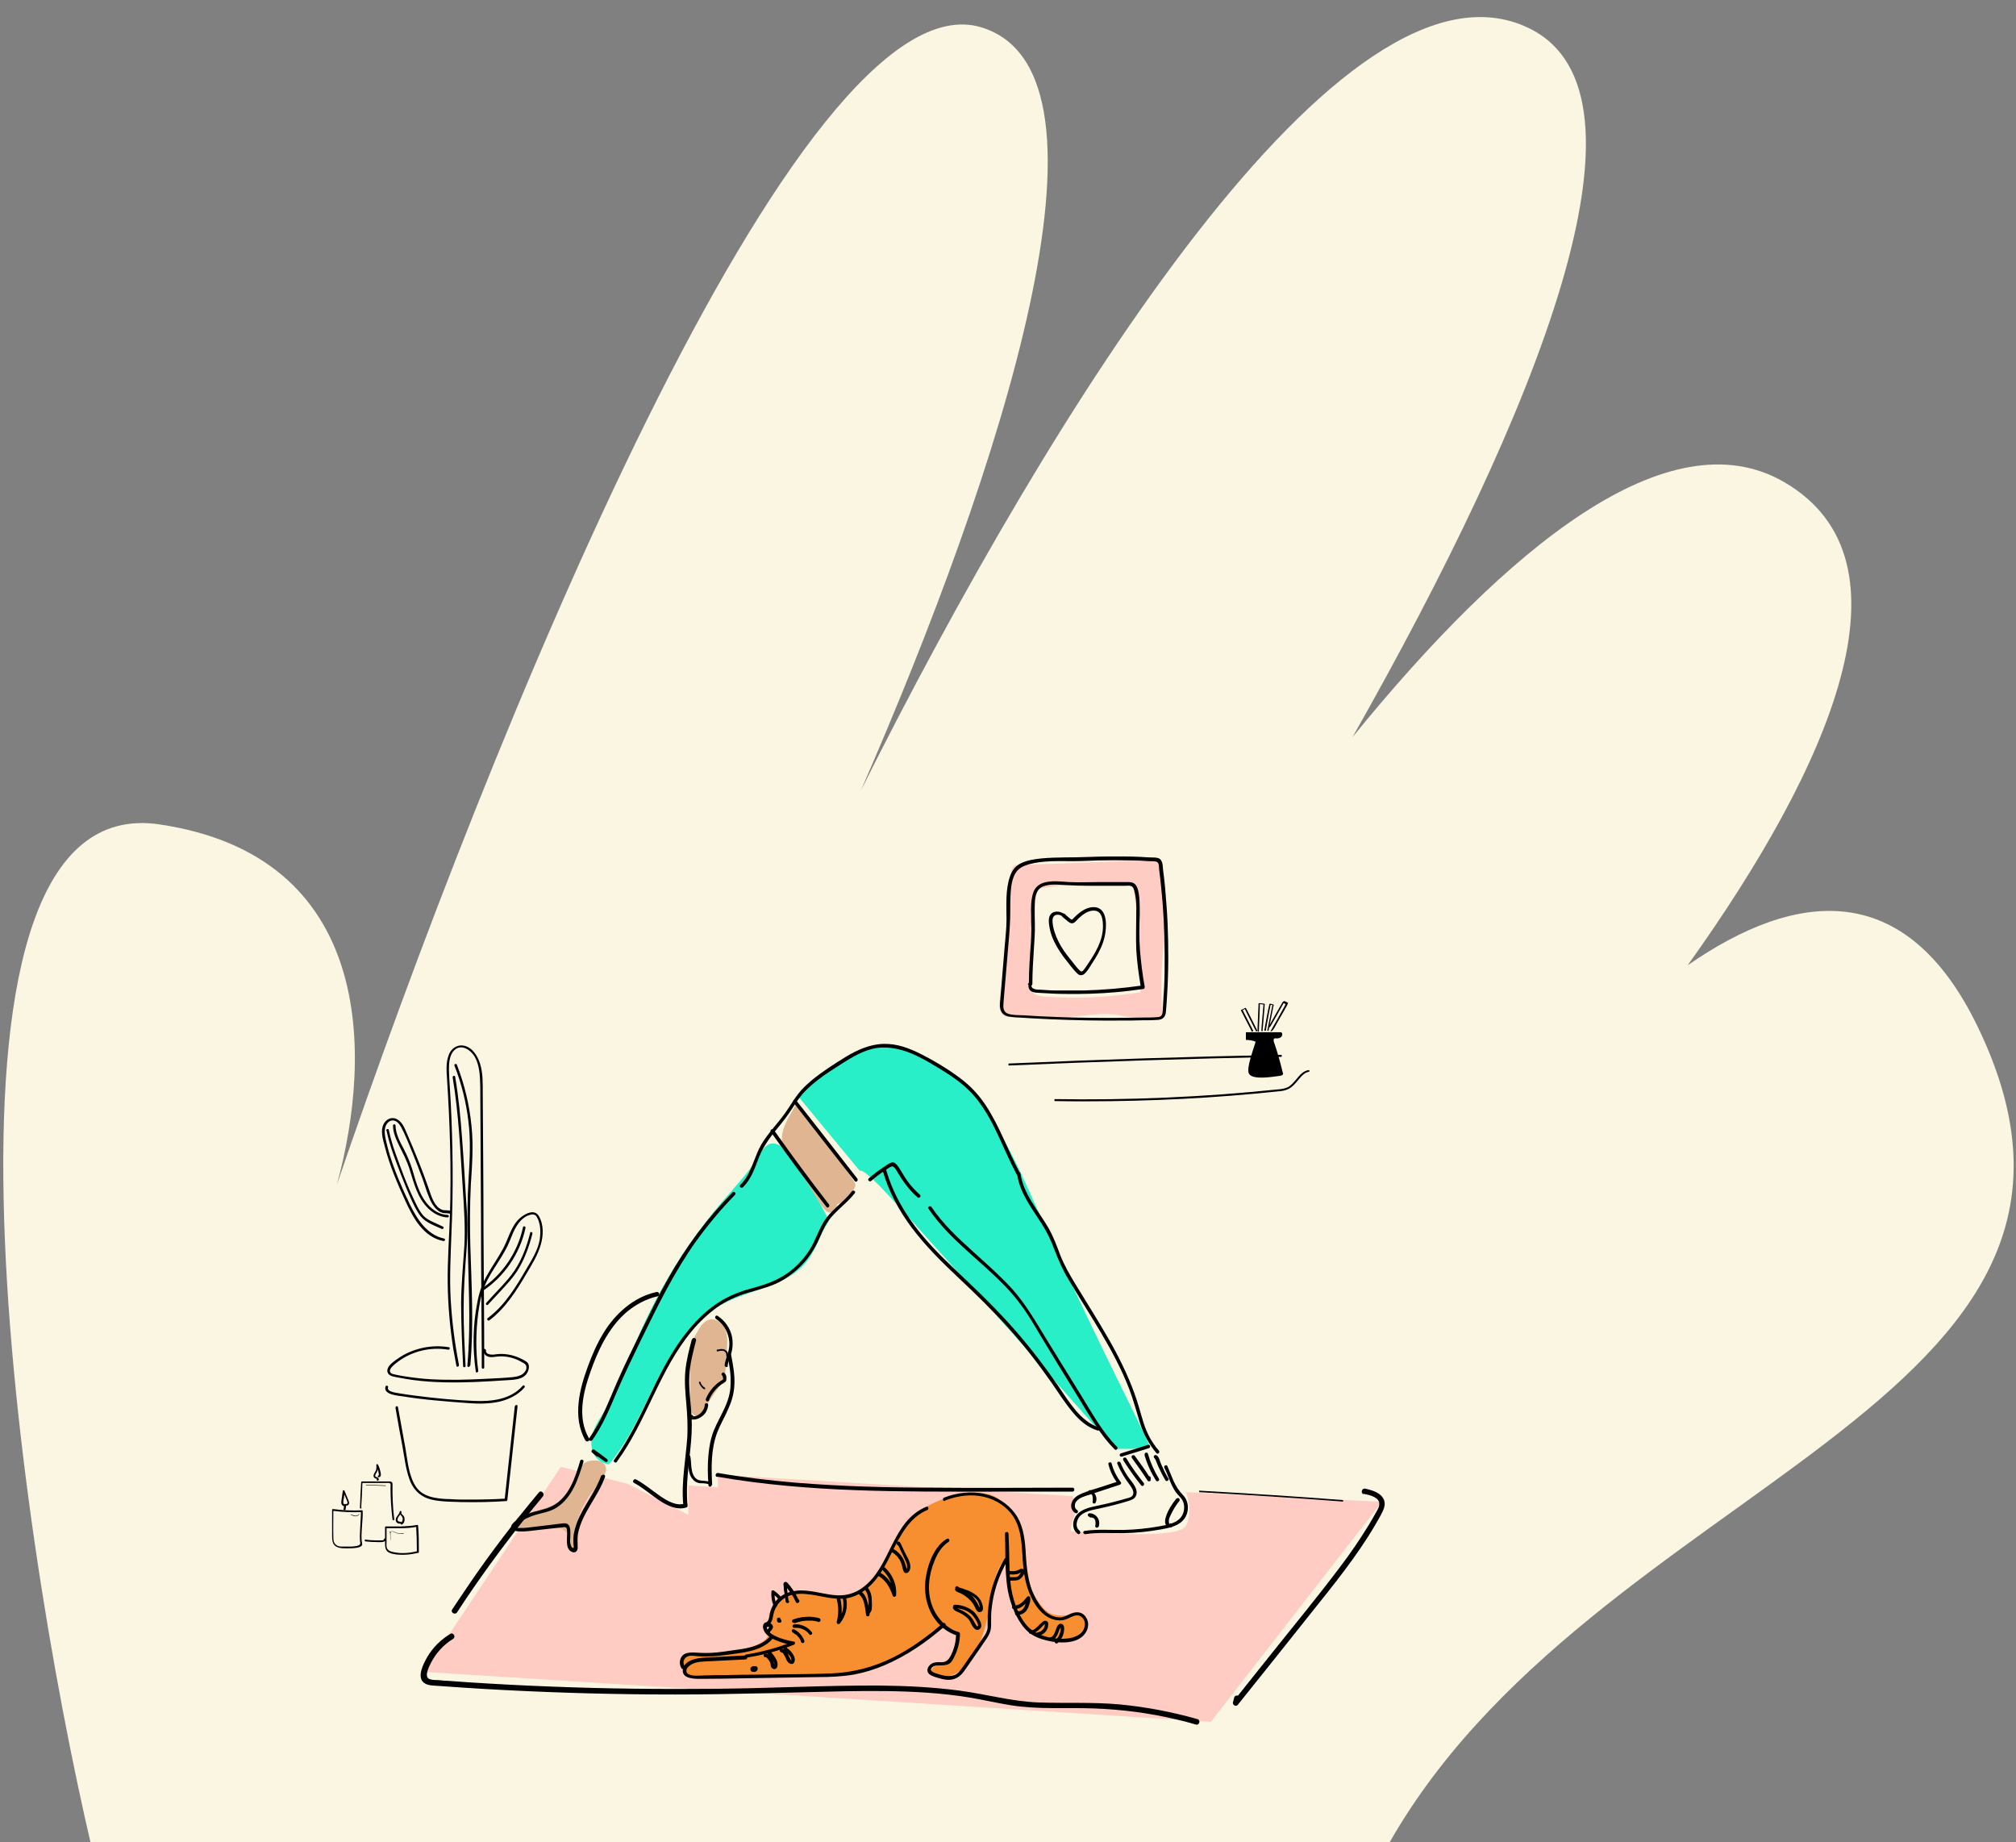 <?xml version="1.0" encoding="UTF-8"?>
<svg id="Layer_1" data-name="Layer 1" xmlns="http://www.w3.org/2000/svg" version="1.1" viewBox="0 0 811 741">
  <rect x="0" y="0" width="811" height="741" fill="#808080" stroke="none"/>
  <defs>
    <style>
      .cls-1 {
        fill: #f78f31;
      }

      .cls-1, .cls-2, .cls-3, .cls-4, .cls-5, .cls-6 {
        stroke-width: 0px;
      }

      .cls-2 {
        fill: #fbf6e1;
      }

      .cls-3 {
        fill: #000;
      }

      .cls-4 {
        fill: #dfb592;
      }

      .cls-5 {
        fill: #feccc2;
      }

      .cls-6 {
        fill: #28efc8;
      }
    </style>
  </defs>
  <path class="cls-2" d="M37.2,744.5c-31.8-135-72.5-427.6,26.9-412.9,85.9,12.7,86,91.6,71.4,145C196.1,298.7,321.4-11.4,394.8,11c60.2,18.4,7.4,178.9-48.5,307C423,164.7,540.7-24.6,615,11.3c55,26.6,3.3,154.3-70.9,285.2,62-76.3,127.2-129.5,173.6-102.6,54.7,31.7,18.6,114.2-38.8,194.4,43.9-30.5,87.8-34.9,116.6,24.5,74.4,153.3-156.5,182.2-238.4,331.7H37.2Z"/>
  <path class="cls-5" d="M170.6,672.5l55-82.5,27,6.9,24.3,12.4v-11.8l11.9.8v-5.1l142.7,8.6,1.4,6.1s-3.6,8.4-1.4,8.1c2.2-.3,42.5,3.9,45.6-2.3,3.1-6.2,0-13.5,0-13.5l78.8,3.9-68.8,88.5-316.5-20.1h0Z"/>
  <path class="cls-4" d="M232.1,614.5c-.1,2.6.4,5.3-.1,7.8,0,.4-.2.8-.5,1.1-.8.7-2-.2-2.3-1.2-.3-1,0-2,0-3.1-.2-2.1-2.1-3.8-4.1-4.4-2-.6-4.2-.4-6.3-.2-1.7.2-3.4.4-5.2.6-1.3.1-2.6.3-3.9-.2-1.2-.4-2.3-1.6-2.2-2.9.1-1.9,2.5-2.8,4.3-3.2,3.6-.9,7.2-2,10.7-3.4,2.5-1,5-2.2,6.5-4.4,2.5-3.6,2-9.2,5.7-12.2,2.4-2,8.6-2.1,9.1,1.8.4,3-5.6,9.2-7.2,11.7-2.3,3.7-4.3,7.7-4.5,12.1Z"/>
  <path class="cls-4" d="M330.8,485.3c.8,1.2,2,2.7,3.5,2.4,1.5-.2,2.2-2,2.6-3.4,3-.5,5-3.4,6.6-6,.3-.5.6-1,.6-1.5,0-.7-.4-1.3-.7-1.8-7.1-10.5-14.2-22.1-22.8-31.5-3.2,6.2-8.3,12.2-5,19.1,3.8,7.9,10.2,15.4,15.1,22.7h0Z"/>
  <path class="cls-4" d="M277.6,565c0-6.5,0-12.9,0-19.4,0-1.7,0-3.5.5-5.1.4-1.3,1.2-2.5,1.8-3.7,1.4-2.4,2.8-5.3,5.5-6,2.6-.6,5.3,1.4,6.3,3.9,1.1,2.5.9,5.3.7,8-.3,4.6-.6,9.2-.9,13.8-.5,0-1,.1-1.4.2-2.4,3.2-4.6,6.5-6.6,9.9-2.7,4.6-5.9,3.3-5.9-1.7h0Z"/>
  <path class="cls-1" d="M281.6,665.1c-1.4-.1-2.9-.2-4.2.2-1.3.4-2.6,1.6-2.5,3.1,0,1.7,1.7,3.7.4,4.9,2.3,1.6,5.4,1.5,8.2,1.4,16.2-.9,29.1.2,45.2-1,3.9-.3,10.4.1,14.3-.8,4.2-1,11.8-3.6,15.8-5.3,4.1-1.7,8.9-5.3,12.8-7.5,2.6-1.5,1.7-3.4,4.5-4.4,2.9-1,6.3-1.1,8.8.6,1.8,2.8.4,6.6-1.2,9.5-.6,1.1-1.2,2.1-2.3,2.8-1.4.9-3.2.9-4.8,1.4-1.6.6-3,2.4-2.1,3.8,4.4,1.9,9.7.3,13.3-2.9,3.6-3.2,5.6-7.8,7.2-12.3,1.2-3.6,2.2-7.3,2.8-11,1.3-7.3,1.8-15.4,6.8-20.8-.5,6.3,1.2,12.6,3.8,18.3,2.4,5.4,5.1,12.5,11,13.4,13,2.2,14.8,0,17.5-5.3.7-1.3-.3-3-1.5-3.8-.7-.4-2.2,0-3,0-3.7.4-7.9,1.1-10.9-1-2.7-2-4.5-5-6.1-8-2-3.7-2.4-13.1-3.3-17.3-1.2-6.1-.8-9.3-4.5-14.3-2.1-2.8-5.7-6.5-9-7.5-9.2-2.8-22.4,1.6-30,7.5-9.2,7.2-10.1,20.6-18.5,28.7-6.5,6.3-14.6,5.5-23.5,3.6-3-.6-7.7-.6-10.5.8-1.2.6-3.5,2.8-4.5,3.8-3.1,3.2-2.4,6.4-2.3,10.6,0,3.3-2.9,4.4-5.9,5.8-6.7,3-14.3,3.5-21.6,2.9Z"/>
  <path class="cls-5" d="M466,345.9c-20.8.5-35.3,1.5-56.1,2-.7,0-1.3,0-1.9.4-.9.6-1.1,1.8-1.2,2.9l-2,23.5c-.6,7.1-1.2,14.2-1.8,21.4-.4,5.1-3.2,12.3,2.9,13,6.6.7,13.6-.3,20.3,0,7,.3,16.2-2.1,23.1-.9,6.1,1.1,12.2,2.7,18.3,1.8-.6-12.5-.8-22.4,1.3-34.7,1.5-8.7-1.5-20.7-3-29.3ZM458.9,399.1c-12.7,2.1-25.7,2.7-38.5,1.8-3.1-.2-5.8-1-5.9-4.3-.2-3.5.7-7.4.8-11,.5-8.5.9-16.9,1.4-25.4,0-.9.2-2,.9-2.5.3-.2.7-.3,1.1-.4,12.2-2,24.6-2.7,36.9-2.2,2.4,14.5,3.4,29.2,3.1,43.8Z"/>
  <path class="cls-6" d="M321.2,441s25.9-25.9,41.1-19.5c15.2,6.4,29.4,7.1,52.2,58.7,26.9,60.8,52.2,107.3,47.5,101.8l-6.6.8h-6.8s-72-81.2-90.9-101.7c-11.3-12.3-11.8-10.1-11.8-10.1l-24.8-30h0Z"/>
  <path class="cls-6" d="M333.2,491.6c-3.3,4.7-4.7,10.6-8.2,15.2-7.9,10.7-23.3,11.7-34.9,18-11.6,6.3-19.3,18-25.4,29.8-6.1,11.8-11.2,24.3-19.7,34.4-1.8-.2-3.6-1-4.9-2.4-2.6-2.8-2.7-7.2-1.4-10.9,1.3-3.6,3.7-6.7,5.7-10,4.3-7,6.9-14.8,10-22.4,9.2-23,22.3-44.4,38.7-62.9,3.9-4.5,7.9-8.8,11.1-13.9,2.4-3.7,4.3-8.4,9.5-5.8,2.9,1.5,20.6,29.3,19.6,30.8h0Z"/>
  <path class="cls-3" d="M515.2,432.6c.3,0,.6,0,.8-.3.2-.3.2-.7,0-1-1-4.1-2.1-8.1-3.5-12.1-.2-.5-.3-1.2.2-1.5.2-.1.5-.1.7,0,.7,0,1.5-.1,2-.6.5-.5.6-1.5,0-1.9-4.7,0-9.5,0-14.2,0v3.1c1.3,0,2.7.2,3.9.7-.6,2.5-4,10.9-2.6,13,1.7,2.6,10.2,1,12.7.7h0Z"/>
  <path class="cls-3" d="M504.2,414.7c-1.3-2.5-2.5-4.9-3.8-7.4-.2-.4-.4-.7-.5-1.1l-.2.2,1.4-.7h-.4c1.3,2.6,2.6,5.3,4,8,.2.4.4.8.6,1.1,0,.2.6,0,.5-.2-1.3-2.7-2.6-5.3-4-8-.2-.4-.4-.8-.6-1.1,0-.1-.3,0-.4,0l-1.4.7s-.2,0-.2.2c1.3,2.5,2.5,4.9,3.8,7.4.2.4.4.7.5,1.1,0,.2.6,0,.5-.2Z"/>
  <path class="cls-3" d="M506.4,414.9c.1-3.2.3-6.5.4-9.7,0-.5,0-.9,0-1.4h-.2c0,.1,2,.3,2,.3l-.3-.3c-.3,3.1-.5,6.2-.8,9.4,0,.4,0,.9-.1,1.3,0,.2.5.5.5.2.3-3.1.5-6.2.8-9.4,0-.4,0-.9.1-1.3,0-.1-.2-.3-.3-.3l-2-.2c0,0-.2,0-.2.1-.1,3.2-.3,6.5-.4,9.7,0,.5,0,.9,0,1.4,0,.2.5.5.5.2h0Z"/>
  <path class="cls-3" d="M509.2,414.6c.6-3.2,1.1-6.5,1.8-9.7,0-.2,0-.5.2-.7,0,0,0,0,0,0,0,0,0,0,0,0,0,0,.2,0,.2,0,.3,0,.5.1.8.2l-.3-.3c-.6,3-1.2,6-1.8,9,0,.4-.2.8-.3,1.3,0,.2.5.4.5.2.6-3,1.2-6,1.8-9,0-.4.2-.8.3-1.3,0-.2-.2-.2-.3-.3-.3,0-1-.4-1.3-.2-.2,0-.2.2-.2.4-.2.7-.3,1.5-.5,2.2-.4,2.1-.8,4.3-1.2,6.4,0,.5-.2,1.1-.3,1.6,0,.2.5.4.5.2h0Z"/>
  <path class="cls-3" d="M512.1,414.3c.7-1,1.2-2.1,1.8-3.1,1.1-1.9,2.2-3.8,3.2-5.6.4-.7.8-1.4,1.1-2.2,0,0,0,0,0,0l-1.4-.7c-.2-.1-.8.3-.9.5-1.7,2.9-3.3,5.8-5,8.8-.2.4-.5.8-.7,1.3-.1.2.2,0,.3,0,.2,0,.5-.3.6-.5,1.7-2.9,3.3-5.8,5-8.8.2-.4.5-.8.7-1.3l-.9.5c.4.2.8.4,1.1.6.2.1.2,0,.1.2,0,.2-.2.3-.2.5-.5.9-1,1.8-1.5,2.7-1.1,2.1-2.3,4.1-3.5,6.2-.3.5-.5,1-.8,1.4-.1.2.2,0,.3,0,.2,0,.5-.3.6-.5h0Z"/>
  <path class="cls-3" d="M183.9,648.5c8.2-12.6,17.1-24.8,26.4-36.6,2.7-3.4,5.4-6.7,8.1-10,.9-1.1-.7-2.7-1.6-1.6-9.8,11.7-19.1,23.8-27.7,36.4-2.4,3.5-4.8,7.1-7.2,10.7-.8,1.2,1.2,2.4,2,1.1h0Z"/>
  <path class="cls-3" d="M288.6,594c18.4,3.2,36.9,4.7,55.5,5.4,18.6.7,37.1.6,55.7.6,10.5,0,21.1,0,31.6,0,1,0,1.1-1.6,0-1.6-18.6,0-37.1.2-55.7,0-18.5,0-37.1-.5-55.6-2-10.4-.9-20.9-2.1-31.2-3.9-1-.2-1.5,1.4-.4,1.6h0Z"/>
  <path class="cls-3" d="M548.7,600.9c1.9.4,5.5,1.1,6.1,3.4.4,1.5-.8,3.3-1.5,4.5-.8,1.5-1.7,3-2.6,4.5-3.6,5.9-7.5,11.6-11.7,17.1-8.7,11.6-17.9,22.7-26.9,34-5.3,6.6-10.5,13.2-15.8,19.8l1.9,1.1c.2-.6.3-1.3.5-1.9.4-1.4-1.8-2-2.2-.6-.2.6-.3,1.3-.5,1.9-.3,1,1.1,2,1.9,1.1,9.8-12.2,19.6-24.5,29.3-36.7,9.1-11.4,18.5-22.9,25.9-35.5,1-1.8,2.1-3.5,3-5.4.8-1.6,1.3-3.3.6-5-1.2-2.8-4.8-3.8-7.5-4.4-1.4-.3-2,1.9-.6,2.2h0Z"/>
  <path class="cls-3" d="M181,657.3c-3.7,2.3-6.9,5.4-9.1,9.2-1.5,2.6-4.5,8.2-1.2,10.5,1.7,1.2,4.4,1,6.5,1.2,2.9.2,5.7.4,8.6.6,5.7.4,11.3.7,17,1,22.9,1.2,45.9,1.8,68.9,1.8,22.7,0,45.3-.8,68-1.3,11.2-.2,22.4-.2,33.6.6,5.6.4,11.1,1,16.6,1.9,5.5.9,11,2.2,16.6,3.1,11.1,1.8,22.3.9,33.5,1.3,11.1.4,22.2,1.8,33.1,4.4,2.7.6,5.4,1.3,8,2.1,1.4.4,2-1.8.6-2.2-10.2-2.9-20.7-4.9-31.2-5.9-10.9-1-21.8-.4-32.7-.8-10.9-.4-21.3-3.4-32.1-4.8-10.6-1.4-21.4-1.9-32.1-2-21.8-.1-43.6,1.1-65.4,1.3-22.3.2-44.5,0-66.7-.9-11-.4-22-1-33-1.7-2.8-.2-5.5-.4-8.3-.6-1.3,0-2.7-.2-4-.3-1.1,0-2.8,0-3.8-.6-1.7-1.2.3-5,1-6.4,1-1.9,2.2-3.7,3.7-5.3,1.5-1.7,3.3-3.1,5.2-4.3,1.2-.8,0-2.7-1.1-2h0Z"/>
  <path class="cls-3" d="M299.8,665.9c-5.2.3-10.3.5-15.5.8-2,.1-4.1.3-6,1-1.6.7-3.4,1.9-3.6,3.8-.6,4.1,5.4,3.8,7.9,3.8,5.1,0,10.2-.1,15.3-.2,10.3-.2,20.7-.3,31-.5,4.8,0,9.7-.2,14.5-1,4.3-.8,8.5-2.1,12.5-3.8,8.9-3.8,17-9.4,24.3-15.8.7-.6-.3-1.6-1-1-6.2,5.3-12.8,10.2-20.1,13.8-7.7,3.8-15.8,5.9-24.3,6.3-9.5.4-19.1.3-28.7.5-4.9,0-9.7.1-14.6.2-2.4,0-4.7,0-7.1.1-2,0-4.1.3-6,0-.8-.2-1.7-.4-2.1-1.1-.6-1.1.3-2.2,1.1-2.8,1.8-1.4,4.2-1.6,6.4-1.7,5.4-.3,10.7-.5,16.1-.8.9,0,.9-1.4,0-1.4h0Z"/>
  <path class="cls-3" d="M380.7,619.1c-2.6,1.6-4.4,4.2-5.7,6.9-1.4,3-2.3,6.3-2.7,9.6-.7,6.2.9,12.5,5,17.2,2.1,2.4,4.8,4.2,7.8,5.1l-.5-.7c0,3.2-.8,6.3-2.3,9.1-.8,1.4-1.6,2.2-3.3,2.3-1.2,0-2.5-.1-3.6.3-1.9.7-3.4,3.2-1.3,4.7,1,.7,2.4,1.1,3.6,1.4,1.3.4,2.6.7,3.9.7,2.8,0,4.8-1.4,6.4-3.7,1.9-2.7,3.8-5.5,5.7-8.2.9-1.4,1.9-2.7,2.8-4.1.8-1.1,1.5-2.3,1.9-3.6s.3-2.8.3-4.3c0-1.5,0-3.1.2-4.6.7-6.9,2.9-13.5,6.4-19.5.5-.8-.7-1.5-1.2-.7-2.8,4.8-4.8,10-5.9,15.4-.5,2.7-.8,5.5-.9,8.2,0,1.4,0,2.8,0,4.2-.2,1.5-.9,2.7-1.8,3.9-1.7,2.5-3.4,5-5.2,7.5-.9,1.3-1.8,2.6-2.7,3.9-.8,1.1-1.6,2.4-2.7,3.2-2.3,1.5-5.3.8-7.7,0-.8-.3-3.2-.8-2.6-2.1.6-1.2,2-1.3,3.2-1.3,1.3,0,2.7,0,3.9-.6,1.2-.7,1.8-2,2.3-3.1,1.4-2.8,2.1-5.9,2.2-9,0-.3-.2-.6-.5-.7-5-1.5-8.9-5.7-10.7-10.6-2.2-5.8-1.4-12.4.9-18,1.2-3,2.9-5.9,5.7-7.7.8-.5,0-1.7-.7-1.2h0Z"/>
  <path class="cls-3" d="M300.7,666.7c6.4-1,12.6-2.7,18.6-5.1.6-.2.8-1.2,0-1.3-1.9-.3-3.7-.8-5.5-1.4-1.5-.6-3.1-1.2-4.3-2.4-.5-.5-.9-1.1-1-1.8-.1-.6,0-.7.6-1,.3-.2.6-.4.8-.7.8-1,1-2.3,1.2-3.5.6-3.1,2.6-5.8,5.4-7.2,3.2-1.6,7-1.3,10.4-.8,3.7.6,7.4,1.6,11.2,1.6,3.2,0,6.2-1,8.9-2.8,5.7-3.8,8.9-9.9,11.8-15.9,3.3-6.6,7-14,14.2-17,.8-.3.5-1.7-.4-1.3-14.1,5.9-14.1,24.3-25.7,32.6-3,2.2-6.5,3.2-10.2,3-3.9-.2-7.8-1.4-11.7-1.8-3.4-.4-7.1-.1-10.1,1.7-2.7,1.6-4.6,4.4-5.2,7.5-.1.8-.2,1.6-.5,2.3-.2.4-.4.8-.7,1-.4.2-.8.3-1.1.6-1,1.1-.2,3,.6,4,1.1,1.3,2.7,2.2,4.2,2.8,2.1.9,4.3,1.5,6.6,1.9v-1.3c-6,2.4-12.2,4.1-18.6,5.1-.9.1-.5,1.5.4,1.3Z"/>
  <path class="cls-3" d="M317.3,644.2c-.2-1.1-.4-2.2-.5-3.4,0-.6-.1-1.1-.2-1.7,0-.3,0-.5,0-.8,0-.1,0-.3,0-.4,0,0,0-.2,0-.3,0-.1,0,0,0,0l-.2.2h0s-.4,0-.4,0h.1c-.1,0-.2,0-.4,0,.2.1.5.5.6.7.2.3.5.5.7.8.4.5.8,1.1,1.2,1.6.8,1.1,1.4,2.3,2,3.6.2.4.8.4,1.1.1.5-.4.3-1.1-.2-1.4-.3-.2-.8,0-.9.2-.2.4,0,.7.2.9h0s-.2-.2-.2-.2v-.2c0,0,0-.4,0-.4h0s1.1.1,1.1.1c-.9-2-2.1-3.9-3.4-5.6-.3-.4-.7-.8-1-1.2-.2-.2-.5-.5-.8-.5-.3,0-.6.1-.8.4-.3.5,0,1.2,0,1.7,0,.6,0,1.2.2,1.8.1,1.4.4,2.7.6,4.1,0,.4.5.6.9.5.4-.1.6-.5.5-.9h0Z"/>
  <path class="cls-3" d="M312.4,645.5c-.7-1.6-.9-3.4-.8-5.1l-1,.6c1.1.7,2,1.5,2.8,2.5.2.3.6.5.9.2.3-.2.5-.7.2-.9-.9-1.2-2-2.2-3.2-3-.5-.3-1,0-1,.6-.1,1.9.2,3.8.9,5.5.1.3.5.6.9.5.3,0,.6-.5.5-.9h0Z"/>
  <path class="cls-3" d="M308.2,654.6c.2,0,.4-.2.7-.2,0,0,.2,0,.1,0-.1,0,0,0,.1,0h.1c.1,0-.2,0,0,0,0,0,0,0,.1,0,0,0,0,0,0,0,0,0-.1,0,0,0,0,0,0,0,.1,0,.1,0-.1-.1,0,0,0,0,0,0,0,0,0,0,0-.1,0,0,0,0,0,0,0,0,0,0,0,0,0,0,0,0,0,0,0,0q0,0,0,0t0,0s0,.1,0,.1c0,0,0-.1,0,0,0,0,0,0,0,0,0,0,0,0,0,.1,0,0,0,0,0,0,0,0,0,0,0,0,0,0,0,0,0,.1,0,0-.2.2-.2.2-.3.3-.6.7-.8,1.2-.1.3.1.8.5.9.4,0,.7-.1.9-.5,0,0,0,0,0,0,0,0,0,0,0,0,0,0,0,0,0-.2,0,0,0,0,0,0,0,0,0,0,0,0,0,0,0,0,0,0,.2-.2.3-.3.5-.5.4-.5.8-1.1.6-1.8-.2-.6-.7-1-1.3-1.1-.6-.1-1.2,0-1.8.3-.2,0-.3.2-.4.3,0,.1-.1.4,0,.5.1.3.5.6.9.5h0Z"/>
  <path class="cls-3" d="M314.1,650.8c0,0-.1-.1-.2-.1,0,0-.1,0-.2,0,0,0,0,0,0,0-.2,0-.3,0-.5,0,0,0-.2,0-.3.1,0,0-.1,0-.2.1,0,0,0,0,0,0,0,0-.1.1-.1.2,0,0,0,.1,0,.2,0,0,0,0,0,0,0,.1,0,.2,0,.3,0,0,0,.2,0,.3,0,0,0,.2,0,.2,0,.1.1.2.2.3,0,0,0,0,0,0,0,0,.1.1.2.2,0,0,.2,0,.3.1,0,0,0,0,0,0,0,0,.2,0,.2,0h0c0,0,.2,0,.2,0,0,0,.2,0,.2,0,0,0,0,0,.1,0,.1,0,.2-.2.3-.3,0,0,0-.1,0-.2,0,0,0-.1,0-.2h0c0-.2,0-.3-.1-.5-.1-.2-.3-.4-.6-.5,0,0,0,0-.1,0s0,0-.1,0h0c0,0-.1,0-.2,0h0c-.2,0-.4.2-.5.4,0,0,0,.2,0,.3,0,0,0,.2,0,.3,0,0,0,.2.1.2,0,0,.1.1.2.2.2,0,.4.1.5,0,.2,0,.3-.2.4-.3,0,0,0,0,0,0h-.1c0,.1,0,.1,0,.1h-.1c0,.1,0,0,0,0h-.2c0,0,0,0,0,0h-.2s0,0,0,0h-.2s0,0,0,0h-.2c0,0,0,0,0,0h-.1c0-.1,0,0,0,0h-.1c0-.1,0,0,0,0v-.2c0,0,0,0,0,0v-.2s0,0,0,0v-.2s0,0,0,0v-.2c0,0,0,0,0,0h.1c0-.1,0-.1,0,0h.1c0-.1,0,0,0,0h.2c0,0,0,0,0,0h.2s0,0-.1,0h.2s0,0-.1,0h.2c0,0,0,0-.1,0h.1c0,.1,0,0,0,0h.1c0,.1,0,0,0,0v.2c0,0,0,0,0-.1v.2s0,0,0-.1v.2s0,0,0,0v.2c0,0,0,0,0,0h-.1c0,.1,0,0,0,0h-.1c0,.1,0,0,0,0h-.2c0,0,0,0,0,0h-.2s0,0,0,0h-.2s0,0,0,0h-.2c0,0,0,0,0,0h-.1c0-.1,0,0,0,0,0,0,.1.1.2.1,0,0,.2,0,.3,0s.2,0,.3,0c0,0,.2,0,.2-.1.1-.1.2-.3.2-.5v-.2c0-.1-.1-.2-.2-.3Z"/>
  <path class="cls-3" d="M319.5,653c1.5-.6,3.2-1,4.8-1.1.8,0,1.6,0,2.4,0,.4,0,.8.1,1.3.2.2,0,.4,0,.5.1.1,0,.2,0,.4,0,.2,0,.2,0,0,0l-.2-.7v-.2c.1,0,.8-.2.8-.2h0c-.9-.3-1.2,1.1-.4,1.3.5.2.9-.2,1-.7,0-.6-.5-.8-.9-.9-1.1-.3-2.3-.4-3.4-.5-2.3,0-4.5.3-6.7,1.1-.8.3-.5,1.7.4,1.3h0Z"/>
  <path class="cls-3" d="M319.6,654.8c2.2-.2,4.6.7,5.9,2.5.2.3.6.5.9.2.3-.2.5-.6.2-.9-1.6-2.2-4.4-3.5-7.1-3.2-.4,0-.7.3-.7.7s.3.7.7.7h0Z"/>
  <path class="cls-3" d="M319.1,656.8c.2.1.4.2.6.4,0,0,.2.1.3.2,0,0,0,0,.1,0,0,0,.1,0,0,0,.4.3.7.6,1,1,0,0,.1.2.2.2,0,0,0,0,.1.1.1.2,0-.1,0,0,.1.2.3.4.4.6.1.2.2.4.3.6,0,0,0,.2.1.3,0,0,0,.1,0,.2,0,.1,0,0,0,0,.1.3.5.6.9.5.3-.1.6-.5.5-.9-.8-2-2.2-3.6-4.1-4.6-.3-.2-.8,0-.9.2-.2.3,0,.8.2.9h0Z"/>
  <path class="cls-3" d="M336.6,643.2c.8,3,.8,6.2,0,9.2-.2.6.7,1.2,1.2.7,2.4-2.9,3.4-6.7,2.6-10.4-.2-.9-1.5-.5-1.3.4.6,3.2-.2,6.6-2.3,9l1.2.7c.8-3.3.8-6.7,0-10-.2-.9-1.6-.5-1.3.4h0Z"/>
  <path class="cls-3" d="M345.7,641.4c1,.9,1.6,2.1,1.9,3.4.4,1.5.6,3.1.8,4.7,0,.9,1.4.9,1.4,0s.3-.7.5-1.1c.2-.4.4-.9.4-1.4.1-1,.1-2.1,0-3.2,0-2-.5-3.9-1.8-5.4-.6-.7-1.6.3-1,1,1.2,1.4,1.4,3.3,1.5,5,0,.9,0,1.9-.1,2.7-.2.8-.9,1.4-.9,2.3h1.4c-.1-1.8-.4-3.5-.9-5.2-.4-1.4-1-2.9-2.2-3.8-.7-.6-1.7.4-1,1h0Z"/>
  <path class="cls-3" d="M353.1,633.8c3.2,1.6,4.9,4.8,6,8,.2.8,1.3.6,1.4-.2.3-4.2-1.4-8.1-4.4-11-.6-.6-1.6.4-1,1,2.7,2.6,4.2,6.2,4,10l1.4-.2c-1.2-3.6-3.1-7.1-6.6-8.9-.8-.4-1.5.8-.7,1.2h0Z"/>
  <path class="cls-3" d="M358.6,624.2c1.4.8,2.5,1.9,3.3,3.2.4.7.7,1.4.9,2.2.2.8.4,1.8.8,2.6.4.7,1.2.7,1.8.2.5-.5.8-1.2.8-2,.1-1.7-.8-3.4-1.6-4.8-.5-1-1-1.9-1.4-2.9-.2-.5-.5-1-.7-1.5-.2-.5-.4-.9-.9-1.1-.3-.1-.6,0-.8.3-.1.2-.2.4,0,.7.1.4.4.6.9.5h0c.9-.2.5-1.5-.4-1.3h0c.3.2.6.3.9.5h0c0,0,0,.5,0,.5h0c0,0-.8.3-.8.3h.1s-.4-.3-.4-.3c.6.8,1,1.9,1.4,2.8.5,1,1,1.9,1.4,2.9.4.9.9,1.7,1,2.7,0,.3,0,.7,0,1.1,0,.1,0,.3-.1.4,0,0,0,.2-.1.2-.2.1-.1.2.3.2,0,0-.4-1.2-.5-1.3-.1-.5-.2-.9-.4-1.4-.2-.8-.6-1.6-1-2.3-.9-1.5-2.1-2.6-3.6-3.5-.8-.4-1.5.8-.7,1.2h0Z"/>
  <path class="cls-3" d="M384.2,639.3c.1.7.7,1,1.3,1.2.6.2,1.2.5,1.7.8,1.1.6,2.1,1.4,3,2.3.9.9,1.6,1.9,2.1,3.1.4.9,1.1,2.1,2.2,1.7,1.1-.3,1-1.6.8-2.5-.2-1.3-.9-2.5-1.7-3.4-.9-1-2.2-1.8-3.4-2.4-.5-.3-1-.4-1.5-.6-.9-.3-1.7-.6-2.6-.9-.7-.2-1.7-.5-1.8.5,0,.4.3.7.7.7s.7-.3.7-.7l-.5.6c-.1,0-.2,0-.1,0,0,0-.1,0,0,0,0,0,.2,0,.3,0,.3,0,.5.1.8.2.6.2,1.3.4,1.9.6.3.1.6.2.9.3.1,0,.2,0,.3.1,0,0,0,0,.1,0,.2,0,0,0,0,0,.8.4,1.6.9,2.3,1.4,1,.7,1.7,1.6,2.1,2.7.1.4.2.8.3,1.1,0,.1,0,.3,0,.4s-.1.3,0,.2c0,0,.1,0,0-.1-.1-.2-.2-.3-.3-.5-.2-.4-.4-.8-.6-1.2-.5-.9-1.1-1.8-1.8-2.6-.8-.9-1.7-1.7-2.8-2.3-.5-.3-1.1-.6-1.6-.9-.3-.1-.6-.2-.9-.3-.2,0-.5-.1-.5-.3-.2-.9-1.5-.5-1.3.4h0Z"/>
  <path class="cls-3" d="M383.3,646.3c0,1.3,1.2,1.8,2.2,2.2,1.2.5,2.3,1.2,3.3,2,.8.7,1.2,1.2,1.6,2.1.4.8.8,1.6,1.4,2.3.5.6,1.3,1,2.1.5.9-.5,1-1.6.7-2.5-.3-.9-.8-1.7-1.2-2.5-.6-.9-1.2-1.7-2-2.4-2.1-1.6-4.7-2.5-7.3-2.5-.9,0-.9,1.4,0,1.4,1.9,0,3.9.5,5.5,1.5,1.5.9,2.5,2.3,3.3,3.8.2.4.7,1.3.5,1.8,0,0-.1.2-.2.2,0,0,0,0,0,0,0,0-.1,0-.1,0-.1,0-.2-.2-.3-.3-.4-.6-.8-1.3-1.1-1.9-.4-.7-.8-1.3-1.3-1.8-.9-.9-1.9-1.6-3-2.2-.5-.3-1.1-.5-1.7-.8-.3-.1-.9-.4-.9-.8,0-.9-1.4-.9-1.4,0h0Z"/>
  <path class="cls-3" d="M407.7,647.3c2.8.1,4.8-2,6.4-4l-1.2-.3c.1.7,0,1.4-.3,2-.2.6-.4,1.3-.8,1.8-.6,1-1.8,1.5-2.9,1.6l.7.9c0-.2,0,0,0,0,.9-.2.5-1.6-.4-1.3-.4.1-.8.5-.9.9,0,.4.2.9.7.9,1.6-.2,3.2-.8,4.1-2.2.5-.7.7-1.5,1-2.3.3-.9.5-1.8.3-2.7,0-.5-.8-.7-1.2-.3-1.4,1.7-3,3.7-5.4,3.5-.4,0-.7.3-.7.7s.3.7.7.7h0Z"/>
  <path class="cls-3" d="M414.5,657.1c2,.1,3.5-1.6,4.8-2.9.3-.3.6-.7,1-.9,0,0,.2-.1.2,0,0,0-.3,0-.2-.1,0,0,0,.4,0,.4,0,.7-.3,1.4-.8,1.9-.5.6-1.3,1-2,1.1-.4,0-.7.3-.7.7s.3.7.7.7c2-.2,3.7-1.7,4.1-3.7,0-.5.2-1.1,0-1.6-.2-.6-.9-.9-1.5-.7-.6.2-.9.6-1.4,1-.5.4-.9.9-1.3,1.3-.8.7-1.7,1.6-2.8,1.5-.4,0-.7.3-.7.7s.3.7.7.7h0Z"/>
  <path class="cls-3" d="M380.1,603.6c5.1-2,10.8-2.8,16.2-1.4,4.4,1.1,8.6,3.8,11.2,7.6,2.8,4.2,3.4,9.3,3.7,14.2.3,5.1.6,10.3,2.3,15.2,1.5,4.3,4.1,9.1,8.3,11.4,2.1,1.1,4.6,1.6,6.9.8,2.1-.7,4.5-2.8,6.6-.8,1.9,1.8,1.2,4.6-.5,6.3-1.9,1.8-4.7,2.2-7.2,2.3-5.3,0-11.4-1.5-14.9-5.8-1.8-2.3-3.2-5.1-4.2-7.9-1-2.8-1.7-5.8-2-8.8-.4-3.3-.4-6.6-.5-9.9,0-3.3-.2-6.6-.3-9.9,0-.9-1.4-.9-1.4,0,.2,6.3,0,12.6.6,18.9.5,5.6,2.1,11.2,5,16,1.3,2.2,3,4.3,5.2,5.7,2.4,1.5,5.2,2.3,8,2.8,4.8.8,11.7.7,14.1-4.4.9-2,.7-4.3-.8-6-1.6-1.8-3.9-1.6-5.9-.7-1.3.6-2.5,1.3-3.9,1.4-1.4,0-2.9-.3-4.2-1.1-2.4-1.3-4-3.6-5.4-5.9-2.9-5-3.8-10.5-4.2-16.2-.3-5.3-.5-10.8-2.7-15.6-2-4.4-5.9-7.8-10.3-9.7-5-2.1-10.6-2.2-15.8-1-1.4.3-2.9.8-4.2,1.3-.8.3-.5,1.7.4,1.3h0Z"/>
  <path class="cls-3" d="M423.1,659.9c.9-.3,1.5-1,2-1.8.5-.8.7-1.7,1.1-2.6,0-.2.2-.4.3-.5,0-.2.2-.3.3-.5,0,0,0,0,0,0h-.1s0,0,0,0c0,.2,0,.4,0,.6,0,.8-.2,1.6-.5,2.4-.4.9-1,1.7-1.7,2.4-.7.6.3,1.6,1,1,1.6-1.4,2.5-3.5,2.6-5.6,0-.6,0-1.2-.4-1.7-.4-.5-1.1-.6-1.6-.3-.5.3-.8.8-1,1.3-.2.5-.4,1-.6,1.6-.3.9-.8,2-1.8,2.4-.4.1-.6.5-.5.9,0,.3.5.6.9.5h0Z"/>
  <path class="cls-3" d="M405.8,633.2c1.1.2,2.1.2,3.2,0,.5-.1,1-.3,1.5-.6.1,0,.2-.1.3-.2,0,0,0,0,.1,0,0,0-.2,0-.2,0,0,0,0,0,0,0,0,0,0,0,0,0,0,0,0,.2,0,.1-.2.4-.5.8-.7,1.1-.3.3-.5.6-.9.7-.5.1-1,.1-1.5.1-.6,0-1.1,0-1.7,0-.9,0-.9,1.4,0,1.4,1,0,2,0,3-.1,1-.1,1.8-.7,2.4-1.5.5-.7,1.2-1.7.7-2.6-.3-.5-.9-.7-1.5-.5-.4.2-.8.4-1.3.6-.9.3-1.9.4-2.9.2-.4,0-.8.1-.9.5,0,.3.1.8.5.9Z"/>
  <path class="cls-3" d="M308.4,666.5s-.3,0-.3.1c0,0,0-.1,0,0,0,0,.1,0,.2.1.2.2.4.4.5.5.3.3.6.7.8,1.1.2.4.3.7.4,1.1,0,.5.1,1.1.5,1.5.3.4.9.6,1.4.4.6-.2.8-.8.9-1.4.1-1.1-.3-2.1-.8-2.9-.6-1-1.3-2-2.2-2.8-.3-.2-.7-.3-1,0-.2.2-.3.7,0,1,.8.7,1.4,1.6,2,2.4.5.7,1,1.7.6,2.6l.2-.2c-.2.1,0,0,0,0h0,0c0,0,0,0,0,0,0,0,0,0,0,0,0-.3-.1-.6-.2-.9-.1-.6-.4-1.2-.8-1.8-.4-.5-.8-1-1.2-1.5-.5-.6-1.3-.9-2-.4-.3.2-.2.7,0,1,.3.3.7.2,1,0h0Z"/>
  <path class="cls-3" d="M314.2,664.6c.2,0,.4.2.6.3,0,0,0,0,.1,0,0,0,0,0,0,0,0,0,.2.2.2.2,0,0,0,.1.1.2,0,0,.1.2.2.3,0,.2.2.4.3.5.4.9.7,1.9,1.4,2.6.4.4,1,.7,1.6.6.6-.1.9-.7,1-1.3.2-1-.3-2-.9-2.9-.3-.5-.7-.9-1.1-1.3-.2-.2-.4-.4-.6-.5-.1-.1-.3-.2-.4-.3,0,0,0,0-.2-.1,0,0-.2-.2-.1,0l.2.3v.5c-.1,0-.4.2-.4.2h0c.9-.2.5-1.6-.4-1.4-.7.2-.8,1.1-.3,1.5.4.3.7.5,1.1.8.6.6,1.3,1.3,1.6,2.1.1.4.2.7.1,1.1,0,0,0,.1,0,0,0,.1,0,0,0,0h0c.2,0,.3,0,.2,0,0,0,0,0,0,0-.2,0-.3-.2-.4-.4-.2-.3-.4-.7-.6-1.1-.2-.4-.4-.9-.6-1.3-.2-.4-.4-.8-.8-1.2-.4-.4-.9-.6-1.5-.8-.3-.1-.8.2-.9.5-.1.4.1.7.5.9h0Z"/>
  <path class="cls-3" d="M303,672.5c.2,0,.4,0,.5,0,.1,0,.2,0,.4-.1,0,0,0,0,.1,0,.1,0,.3-.2.4-.3.1-.1.2-.2.3-.4,0-.2.1-.3.1-.5s0-.4-.1-.5c0-.2-.2-.3-.4-.4-.2,0-.3-.1-.5-.1-.1,0-.3,0-.4,0-.1,0-.3,0-.4,0-.2,0-.3.1-.5.2-.1,0-.2.2-.3.2,0,0,0,0-.1.1-.1,0-.2.2-.2.3,0,.1,0,.3,0,.4v.3c0,.2.2.3.3.5.2.2.3.3.6.3,0,0,.1,0,.2,0,0,0,.1,0,.2,0,.1,0,.3,0,.4,0,.1,0,.2-.1.3-.2.1,0,.2-.2.2-.3,0-.1,0-.3,0-.4v-.3c0-.2-.2-.3-.3-.5l-.2-.2c-.2,0-.3-.1-.5-.1h0,.3s0,0-.1,0h.2c0,.1,0,0,0,0l.2.2h0v1.5s0,0,.1-.1l-.2.2c0,0,.2-.1.3-.2h-.2c.1,0,.2,0,.3,0h-.3c0,0,.2,0,.3,0l-.9-1.6c0,0,0,0,0,.1l.2-.2c0,0,0,.1-.2.2l.2-.2c0,0-.1,0-.2.1h.2c0,0-.1,0-.2,0h.3s0,0-.1,0c-.1,0-.3,0-.4,0-.1,0-.2.1-.3.2-.1,0-.2.2-.2.3,0,.1,0,.3,0,.4v.3c0,.2.2.3.3.5l.2.2c.2,0,.3.1.5.1h0Z"/>
  <path class="cls-3" d="M275.5,670.3c-.8-1.1-.7-2.7.4-3.6,1.3-1.1,3.3-.6,4.8-.5,3.8.3,7.6,0,11.3-.5,6.4-.9,14.2-1.3,18.8-6.5.6-.7-.4-1.6-1-1-4,4.5-10.6,5-16.2,5.8-3.2.5-6.4.9-9.7.9-1.6,0-3.2-.1-4.8-.2-1.2,0-2.6,0-3.7.6-2,1.1-2.5,3.9-1.2,5.8.5.7,1.7,0,1.2-.7h0Z"/>
  <path class="cls-3" d="M144.8,621c0,1-2.8,1-3.4,1.1-1.1,0-2.2,0-3.4,0-1,0-2,0-2.8-.7-1-.7-1.1-1.9-1.1-3-.1-3.7,0-7.3,0-11l-.3.3c3.9.5,7.8.7,11.7.5l-.3-.3c0,2.2-.2,4.5-.3,6.7-.1,2.2-.3,4.4.1,6.5,0,.4.8.2.7-.2-.5-2.1-.2-4.4-.1-6.6.1-2.1.4-4.3.3-6.5,0-.2-.2-.4-.3-.3-3.9.2-7.8,0-11.7-.5-.2,0-.3.2-.3.3,0,2.3,0,4.7,0,7,0,1.1,0,2.1,0,3.2,0,1.1,0,2.2.4,3.2,1,2.2,3.7,2.1,5.7,2.1,1.4,0,2.8,0,4.2-.3.8-.2,1.9-.5,1.8-1.5,0-.4-.7-.4-.7,0h0Z"/>
  <path class="cls-3" d="M167.4,613.7c.2,3.3.3,6.7.3,10h.7c0-.5-.7-.5-.7,0v.6h.7c0-.3-.2-.5-.4-.4-3.3.9-7.2,1.2-10.6.2-.8-.2-1.5-.7-1.8-1.5-.2-.8-.1-1.7-.1-2.5v-5.7c0,0-.3.3-.3.3,2.1,0,4.3,0,6.4,0,2.1,0,4.2-.2,6.3-.6.4,0,.3-.8-.2-.7-2,.4-4.2.5-6.3.6-2.1,0-4.2,0-6.2,0-.2,0-.3.2-.3.3,0,2.2,0,4.4,0,6.6,0,1.6.2,3,1.8,3.7,1.6.7,3.7.8,5.4.8,2,0,4.1-.3,6.1-.8l-.4-.3h0c0,.5.7.5.7,0v-.6h-.7c0,.5.7.5.7,0,0-3.3,0-6.7-.3-10,0-.4-.7-.5-.7,0h0Z"/>
  <path class="cls-3" d="M145.3,606.5c.2-3.4.4-6.8.5-10.3l-.3.3c2.2,0,4.4,0,6.6,0h3.1c.5,0,1.6-.2,1.9.4.1.4,0,1.1,0,1.5,0,4.3.3,8.6.8,12.8,0,.4.7.4.7,0-.3-2.4-.5-4.9-.6-7.3,0-1.2-.1-2.4-.1-3.5,0-1.2,0-2.4,0-3.5,0-.7-.5-1-1.2-1-1.2,0-2.4,0-3.6,0-2.5,0-5,0-7.5,0-.2,0-.3.2-.3.3-.2,3.4-.4,6.8-.5,10.3,0,.4.7.4.7,0h0Z"/>
  <path class="cls-3" d="M146.9,620c1.7.2,3.4.3,5.2.3.8,0,3.2.2,3.1-1.2,0-.4-.7-.4-.7,0,0,.5-.8.5-1.1.5-.7,0-1.4,0-2.1,0-1.4,0-2.8-.1-4.3-.3-.4,0-.4.6,0,.7h0Z"/>
  <path class="cls-3" d="M139,607.2l.3-1.8c0-.3-.2-.6-.5-.4-.4.3-.7-.3-.7-.6,0-.5,0-1,.2-1.5.1-1,.3-2.1.4-3.1h-.7c.4.9.7,1.8,1.1,2.7.1.3,1.2,2.3.4,2.4-.4,0-.4.7,0,.7.5,0,.8-.4.9-.8.1-.5-.1-1-.3-1.5-.5-1.2-1-2.4-1.5-3.6-.1-.3-.6-.4-.7,0-.2,1.4-.4,2.8-.6,4.3,0,.5,0,1.1.4,1.5.3.3.9.5,1.3.2l-.5-.4-.3,1.8c0,.4.6.6.7.2h0Z"/>
  <path class="cls-3" d="M152.1,595.6c.5-.4.3-1-.2-1.3-.3-.2-.6-.1-.8-.3-.2-.2-.2-.5-.1-.8.1-.3.4-.6.5-.9.2-.3.3-.6.4-.9.2-.7.2-1.4,0-2.2l-.6.3c.4.7.7,1.5.9,2.3,0,.4.2.8.2,1.2,0,.1,0,.3,0,.4,0,0,0,.1,0,.1,0,0,0,0,0,0-.4-.2-.6.5-.2.7.4.1.7-.1.9-.5.2-.4.1-.9,0-1.4-.2-1.1-.5-2.2-1.1-3.2-.2-.4-.7-.1-.6.3.1.6,0,1.3-.1,1.9-.2.6-.7,1.1-.9,1.7-.2.5-.2,1.1.2,1.4.2.2.4.3.7.4.1,0,.3,0,.4.1,0,0,0,0,0,0,0,0,0,0,0,0-.4.3,0,.9.4.6h0Z"/>
  <path class="cls-3" d="M160.7,612c-.3.1-.6-.1-.7-.4-.2-.4,0-.8.1-1.1.4-.8,1.2-1.4,1.4-2.3,0-.5-.5-.6-.7-.2-.4,1,.8,1.6,1.1,2.4.3.8,0,1.7-.6,2.2h.4c0,0,0,0,0,0,.1-.4-.6-.6-.7-.2,0,.3,0,.7.4.8.2,0,.3,0,.4,0,.8-.6,1.1-1.6.9-2.5,0-.5-.3-.9-.6-1.2-.3-.3-.8-.7-.6-1.2l-.7-.2c-.2,1.1-1.4,1.8-1.6,3,0,.5,0,1,.5,1.4s.9.5,1.4.2c.4-.2,0-.8-.4-.6h0Z"/>
  <path class="cls-3" d="M155.2,597.7l-8-.3v-.2s8,.3,8,.3v.2Z"/>
  <path class="cls-3" d="M143.1,609.9c0,0-.1,0-.2,0-.7,0-1.3-.4-1.8-.6v-.2c.6.3,1.2.5,1.8.6.5,0,1.2-.1,1.5-.7h.2c-.3.6-.9.9-1.5.9h0Z"/>
  <path class="cls-3" d="M157.2,619.4h-.2v-1.9c0-.5-.1-1-.2-1.5h.2c0,0,0,.2,0,.3,0,0,0,0,0,0,.5-.7,1.5-.2,1.9,0,1.1.5,2.3.7,3.5.4v.2c-1.2.3-2.5,0-3.6-.5-.6-.3-1.3-.6-1.6-.1-.1.2-.1.4-.1.7v.5c0,.6,0,1.3,0,1.9h0Z"/>
  <path class="cls-3" d="M180.5,541.9c-6.6-1.1-13.6.3-19.3,3.8-1.4.9-2.8,1.9-4,3-.9.9-1.9,2.4-1.1,3.7.7,1.3,2.8,1.4,4.1,1.7,2,.4,4,.7,6,1,8.3,1.1,16.6,1.1,24.9.8,4.1-.2,8.3-.4,12.4-.7,3-.2,7.1-.1,8.7-3.2.6-1.1.9-2.9,0-3.9-.6-.6-1.6-1.1-2.4-1.5-.9-.4-1.7-.8-2.7-1.1-1.8-.6-3.7-.9-5.6-.9-1.1,0-2.1.2-3.2.3-1.1,0-3-.2-2.8-1.7,0-.6-.9-.9-1-.3-.2,1.2.5,2.2,1.6,2.7,1.4.6,3.1.1,4.6,0,3.3-.2,6.6.7,9.4,2.4.7.4,1.4.7,1.6,1.5.2.8,0,1.6-.5,2.2-1,1.5-2.9,2-4.6,2.2-3.6.4-7.3.5-10.9.7-7.4.4-14.9.6-22.3.2-3.8-.2-7.6-.7-11.4-1.3-.9-.2-1.8-.3-2.6-.5-.8-.2-2-.3-2.4-1-.8-1.5,2-3.4,3-4.2,5.7-4.3,13.2-6.1,20.3-4.9.6.1.9-.9.3-1h0Z"/>
  <path class="cls-3" d="M196.6,531.3c6.6-4.9,11.1-12,15.2-19,2.2-3.7,4.5-7.4,5.7-11.5,1.1-3.7,1.3-8.1-.7-11.6-2-3.5-6.7-.4-8.6,1.7-2.8,3.2-3.8,7.6-5.8,11.3-2,3.7-4.4,7.1-6.5,10.8-2,3.5-3.2,7.1-3.9,11-1.8,9.1-1.9,18.6-.6,27.7,0,.6,1,.4,1-.3-1.1-7.7-1-15.7,0-23.4.5-3.7,1.2-7.4,2.6-10.8,1.4-3.4,3.6-6.7,5.7-10,1-1.6,2-3.2,2.9-4.9.9-1.7,1.6-3.5,2.3-5.2,1.4-3.5,3.6-7.6,7.6-8.5,1.3-.3,2.1.1,2.6,1.2.5.9.8,1.9,1,2.8.4,2,.3,4.2,0,6.2-.8,4.1-3,7.7-5.1,11.2-4.3,7.4-8.8,15-15.8,20.2-.5.4,0,1.2.5.9h0Z"/>
  <path class="cls-3" d="M181.2,487c-.8-.2-1.6-.1-2.4-.2-.8,0-1.5-.4-2.1-.8-1.2-.9-2-2.2-2.6-3.5-.7-1.5-1.2-3.1-1.7-4.6-.7-1.9-1.4-3.8-2.1-5.8-1.4-3.7-2.9-7.4-4.4-11-.8-1.9-1.6-3.8-2.4-5.6-.6-1.4-1.2-2.9-2.3-4.1-1.8-2.1-4.6-2.3-6.4,0-2.1,2.8-.8,6.8,0,9.8,1.9,7.5,5,14.7,8.2,21.7,3.2,7,7.3,14.7,15.4,16.3.6.1.9-.8.3-1-6.9-1.4-10.9-7.8-13.8-13.7-3.1-6.5-6.1-13.3-8.2-20.2-.5-1.8-1-3.6-1.4-5.4-.4-1.8-.8-3.7-.3-5.5.4-1.5,1.7-2.9,3.3-2.7,1.5.2,2.5,1.6,3.2,2.9,1.7,3.2,3,6.7,4.4,10,1.4,3.5,2.8,7,4.1,10.6,1.2,3.3,2.1,6.9,3.8,9.9.7,1.1,1.5,2.2,2.6,3,.5.4,1.2.6,1.8.8.9.2,1.9,0,2.8.3.6.2.9-.8.3-1h0Z"/>
  <path class="cls-3" d="M187.3,549.6c-.4-7.7-.8-15.4-.8-23.1,0-7.7.5-15.2,1.1-22.8.3-3.7.4-7.5.4-11.3s-.4-7.6-.6-11.4c-.5-7.6-.9-15.2-1.5-22.8-.6-8.4-1.4-16.8-2.8-25.1-.1-.6-1.1-.4-1,.3,2.5,14.9,3.1,30.1,4.1,45.2.5,7.6,1,15.1.6,22.6-.5,7.6-1.2,15.1-1.3,22.6,0,8.6.4,17.2.8,25.7,0,.6,1,.6,1,0h0Z"/>
  <path class="cls-3" d="M189.2,549.3c1.4-16.1.5-32.3,0-48.4-.2-8.1-.2-16.1.2-24.2.5-7.9,1.1-15.7.3-23.5-.8-8.5-2.8-16.9-5.9-24.9-.2-.6-1.2-.3-1,.3,2.8,7.1,4.7,14.6,5.6,22.2,1,7.8.6,15.6.1,23.4-1,16-.1,32,.2,48.1.2,9.1.1,18.1-.7,27.1,0,.6.9.6,1,0Z"/>
  <path class="cls-3" d="M158.1,452.7c0,3,1.3,5.7,2.6,8.4,1.5,3,3,5.9,4,9,1.8,5.7,3.2,11.8,7.7,16.1,2.1,2,4.8,3.4,7.7,3.5.6,0,.6-1,0-1-5.4-.2-9.3-4.9-11.3-9.5-1.3-2.9-2.1-6-3-9-.9-2.8-2-5.4-3.4-8.1-1.6-3-3.2-6-3.3-9.4,0-.6-1-.6-1,0Z"/>
  <path class="cls-3" d="M155.5,454.8c1.3,6.3,3.7,12.2,6,18.2,1.1,2.9,2.3,5.7,3.5,8.5,1.2,2.6,2.4,5.4,4.2,7.7,2.1,2.6,5.6,3.8,8.5,5.1.6.3,1.1-.6.5-.9-1.4-.7-2.9-1.3-4.3-2-1.3-.6-2.5-1.3-3.5-2.3-1.9-2.1-3.1-5-4.3-7.5-2.6-5.5-4.7-11.3-6.8-17.1-1.2-3.3-2.2-6.6-2.9-10-.1-.6-1.1-.4-1,.3h0Z"/>
  <path class="cls-3" d="M210.4,493.6c-2.1,10.1-8.3,19.2-16.9,24.9-.5.4,0,1.2.5.9,8.8-5.8,15.2-15.1,17.4-25.5.1-.6-.8-.9-1-.3h0Z"/>
  <path class="cls-3" d="M213.3,495.8c-1.3,5.3-3.2,10.5-6.2,15.1-1.5,2.3-3.4,4.4-5.3,6.5-2.1,2.2-4.1,4.4-6.2,6.7-.4.5.3,1.2.7.7,2.1-2.3,4.2-4.5,6.3-6.8,1.9-2.1,3.8-4.2,5.3-6.5,3-4.6,4.9-9.9,6.3-15.3.1-.6-.8-.9-1-.3Z"/>
  <path class="cls-3" d="M155.1,557.7c-1.1,3.4,5.3,3.7,7.1,4,4.3.7,8.6,1.2,12.9,1.6,4.4.4,8.9.8,13.4,1.1,4.1.3,8.3.3,12.4-.6,3.8-.9,7.5-2.7,10.1-5.7.4-.5-.3-1.2-.7-.7-4.9,5.6-12.6,6.4-19.6,6.1-7.9-.3-15.8-1.1-23.6-2.1-2.3-.3-4.5-.6-6.8-1-1.1-.2-4.8-.6-4.2-2.4.2-.6-.8-.9-1-.3h0Z"/>
  <path class="cls-3" d="M207.1,565.6c-1.4,12.6-2.7,25.2-4.1,37.7l.5-.5c-5,.3-9.9.4-14.9.4-2.5,0-5.1,0-7.6-.2-2.2,0-4.3-.2-6.4-.6-2.1-.4-4-1.2-5.6-2.5-1.5-1.3-2.5-3-3.2-4.8-1.6-4-2-8.4-2.7-12.5-1-5.5-2-11-3-16.6-.1-.6-1.1-.4-1,.3.9,5.2,1.8,10.3,2.8,15.5.8,4.4,1.3,9,2.8,13.2,1.3,3.7,3.8,6.5,7.5,7.8,2,.7,4.1.9,6.2,1.1,2.5.2,5,.2,7.5.3,5.9.1,11.8,0,17.7-.4.3,0,.5-.2.5-.5,1.4-12.6,2.7-25.2,4.1-37.7,0-.6-.9-.6-1,0h0Z"/>
  <path class="cls-3" d="M184.6,548.8c-1.7-8.6-2.8-17.4-3.3-26.2-.5-8.8,0-17.6.3-26.4.8-17.7.6-35.4-.3-53.1-.2-4.2-.6-8.5-.7-12.7,0-2.6.1-5.9,2.1-7.9,2.9-2.9,6.9,0,8.4,2.8,1.9,3.5,2,7.8,2.1,11.7.1,17.7.2,35.4.3,53.2,0,17.7.2,35.5.3,53.3,0,2.2,0,4.4,0,6.6,0,.6,1,.6,1,0,0-18.4-.2-36.8-.3-55.1,0-18.4-.2-36.9-.3-55.3,0-4,.1-8.1-1.1-11.9-1-3.1-3.1-6.6-6.6-7.2-2.8-.5-5.1,1.3-6,3.8-1.1,2.9-.9,6-.7,9.1,1.2,18.4,1.8,36.8,1.2,55.2-.3,9.1-1,18.2-.9,27.3.1,9,.9,18,2.3,26.9.4,2.2.8,4.4,1.2,6.5.1.6,1.1.4,1-.3h0Z"/>
  <path class="cls-3" d="M436.7,617.1c5-.8,10.2-.3,15.3-.4,5-.1,10-.6,15-1.5,3.4-.6,7.4-1.4,9.5-4.4,2-2.8,1.8-7-.6-9.4-1.6-1.7-2.8-3.5-3.8-5.7-.9-2-1.6-4-2.5-6-.4-.8-1.6,0-1.2.7,1.6,3.2,2.5,6.8,4.6,9.8,1,1.4,2.6,2.5,3.1,4.3.5,1.6.3,3.5-.5,5-1.8,3.3-6.2,3.9-9.5,4.5-4.6.8-9.3,1.3-14,1.4-5.3.1-10.6-.4-15.8.4-.9.1-.5,1.5.4,1.3h0Z"/>
  <path class="cls-3" d="M434.3,615.7c-2.1-1.5-1.1-4.9.6-6.3,2.3-1.9,5.7-2.2,8.6-2.9,3.6-.8,7.1-1.7,10.6-2.8,1.2-.4,2.4-.8,2.9-2.1.5-1.2.2-2.5-.4-3.6-.8-1.6-2.1-2.9-3.1-4.4-1.1-1.7-2-3.4-2.7-5.2-.3-.8-1.7-.5-1.3.4,1.3,3.2,3.1,6,5.2,8.8.8,1.1,1.9,3,.7,4.2-.6.6-1.7.8-2.5,1-.9.3-1.9.6-2.8.8-3.5,1-7,1.7-10.6,2.5-2.6.6-5.4,1.6-6.9,4-1.3,2.2-1.3,5.3,1,6.9.7.5,1.4-.7.7-1.2h0Z"/>
  <path class="cls-3" d="M451.3,585.9c3.6-1.1,7.3-2.3,10.9-3.4.8-.3.5-1.6-.4-1.3-3.6,1.1-7.3,2.3-10.9,3.4-.8.3-.5,1.6.4,1.3Z"/>
  <path class="cls-3" d="M438.5,610.4c0,0,.1,0,.2,0,0,0,0,0,0,0,.1,0,.2,0,.4,0,.1,0,.2,0,.3.1,0,0,0,0,0,0,0,0,.1,0,.2,0,.2.1.4.2.5.3,0,0,.2.2.2.2,0,0,0,.1.1.2,0,0,0,0,0,0,0,0,.1.2.2.3,0,0,0,.1,0,.2,0,.2,0,0,0,0,0,.1,0,.2.1.4,0,0,0,.1,0,.2,0,0,0,.2,0,0,0,.2,0,.5,0,.7,0,.2,0-.1,0,0,0,0,0,.1,0,.2,0,.1,0,.3-.1.4-.1.3.1.8.5.9.4,0,.7-.1.9-.5.4-1.2.2-2.6-.5-3.6-.7-1-1.9-1.7-3.2-1.7-.4,0-.7.3-.7.7,0,.4.3.7.7.7h0Z"/>
  <path class="cls-3" d="M473.3,602.7c-1.8,2.2-3.5,4.8-4.3,7.5-.4,1.1-.5,2.5.2,3.5.6.8,2.3,1.2,2.6-.1.2-.9-1.2-1.2-1.3-.4,0,0,.2-.2.2-.1,0,0-.1,0-.1,0-.1,0-.2-.1-.2-.2-.2-.3-.2-.8-.2-1.2,0-.9.5-1.8.9-2.6.9-1.9,2-3.7,3.3-5.3.6-.7-.4-1.7-1-1h0Z"/>
  <path class="cls-3" d="M451.9,587.4c2.2,3.5,4.6,6.9,7.2,10.1.6.7,1.5-.3,1-1-2.5-3.1-4.9-6.4-7-9.9-.5-.8-1.7,0-1.2.7h0Z"/>
  <path class="cls-3" d="M455.3,586.4c2.1,3,4.4,6,6.3,9.1.3.5,1.2.5,1.3-.2,0-.2,0-.4,0-.6,0-.4,0-.7-.5-.9-.3,0-.8.1-.9.5,0,.2,0,.4,0,.6l1.3-.2c-1.9-3.1-4.1-6.1-6.3-9.1-.5-.7-1.7,0-1.2.7h0Z"/>
  <path class="cls-3" d="M460.4,585.2c1,3.6,2.6,7.1,4.6,10.3.5.8,1.7,0,1.2-.7-1.9-3.1-3.4-6.5-4.4-10-.2-.9-1.6-.5-1.3.4h0Z"/>
  <path class="cls-3" d="M464.5,586.8c.2,0,.3.3.4.5.2.4.3.8.5,1.2.3.8.6,1.6,1,2.3.7,1.6,1.5,3.1,2.4,4.6.4.8,1.7,0,1.2-.7-1-1.6-1.8-3.3-2.6-5.1-.4-.8-.7-1.7-1-2.6-.3-.7-.6-1.5-1.4-1.7-.9-.2-1.2,1.1-.4,1.3h0Z"/>
  <path class="cls-3" d="M241,584.7c-.6-.5-1.3-1.1-1.9-1.6l-.8,1.1c1.7,1.3,3.4,2.6,5.2,3.8.3.2.8,0,.9-.2.2-.4,0-.7-.2-.9-1.7-1.3-3.4-2.6-5.2-3.8-.3-.2-.7,0-.9.2-.2.3-.2.7,0,.9.6.5,1.3,1.1,1.9,1.6.3.2.7.3,1,0,.2-.2.3-.7,0-1Z"/>
  <path class="cls-3" d="M238.2,579.4c4.3-6.1,7.1-12.9,10-19.7,3.1-7.2,6.5-14.2,9.9-21.2,6.6-13.5,13.2-27,21.9-39.2,4.8-6.6,10-12.9,15.7-18.7.6-.6-.4-1.6-1-1-10.2,10.4-18.9,22.1-26,34.8-3.8,6.7-7.1,13.6-10.5,20.5-3.4,7-6.9,14-10,21.1-1.7,3.9-3.3,7.9-5.1,11.8-1.7,3.8-3.8,7.4-6.1,10.8-.5.7.7,1.4,1.2.7Z"/>
  <path class="cls-3" d="M248.2,587.9c12-16.4,17.1-37,30.2-52.6,2.9-3.5,6.3-6.7,10-9.4,3.7-2.6,8.2-4.7,12.8-6,4.8-1.4,9.6-2.5,13.9-5.1,3.8-2.3,7.2-5.3,9.9-8.8,1.5-2,2.8-4.1,3.9-6.3,1.3-2.7,2.3-5.6,4-8.1,3-4.5,7.7-7.4,11-11.7.5-.7-.7-1.4-1.2-.7-2.9,3.9-7.1,6.6-10.1,10.5-3,3.8-4.3,9-7,13.2-2.5,3.8-5.7,7.2-9.5,9.7-4.2,2.8-8.8,4.3-13.6,5.6-4.6,1.2-9,2.9-13.1,5.5-3.8,2.4-7.2,5.4-10.2,8.7-6.4,7-11.1,15.3-15.3,23.8-5.2,10.6-9.9,21.5-16.9,31.1-.5.7.7,1.4,1.2.7h0Z"/>
  <path class="cls-3" d="M350.5,475c1.7-1.5,3.5-2.9,5.4-4.1.9-.6,1.9-1.4,2.8-1.7,1-.3,2,1.7,2.4,2.4,2.2,3.7,4.7,7.1,8,10,.7.6,1.6-.4,1-1-1.9-1.7-3.6-3.5-5.1-5.6-1.5-2-2.5-4.3-4-6.2-.6-.7-1.3-1.5-2.3-1.2-1.1.3-2.2,1.2-3.1,1.8-2.1,1.4-4.2,2.9-6.1,4.6-.7.6.3,1.6,1,1h0Z"/>
  <path class="cls-3" d="M373.6,486.3c8.3,12.2,20.7,20.6,30.8,31.1,2.6,2.7,5,5.6,7.2,8.7,2.5,3.5,4.7,7.3,6.9,11,4.6,7.7,9.3,15.3,14,22.9,2.5,4.1,5,8.3,7.6,12.3,2.4,3.8,5.1,7.5,8.3,10.7.6.6,1.6-.4,1-1-5.9-5.9-9.9-13.3-14.3-20.4-4.7-7.6-9.3-15.1-14-22.7-4.3-7-8.3-14.1-13.8-20.3-4.9-5.4-10.4-10.2-15.8-15.1-6.1-5.5-12.1-11.1-16.8-18-.5-.7-1.7,0-1.2.7Z"/>
  <path class="cls-3" d="M278.3,538.8c-1.1,4.2-2.2,8.4-2.6,12.7-.4,4.3,0,8.8.4,13.2.4,4.4.6,8.8.4,13.2-.3,4.4-.9,8.7-1.3,13-.5,4.9-.8,9.8-.3,14.7l.6-.8c-3.5,1.1-7.1-1.1-9.9-3-3.2-2.2-6.2-4.8-9.7-6.7-.9-.5-1.8.9-.8,1.4,3.7,2,6.9,4.9,10.4,7.2,3.1,2,6.8,3.8,10.5,2.7.3,0,.7-.4.6-.8-.9-8.6.7-17.2,1.4-25.8.4-4.4.4-8.8,0-13.1-.4-4.4-.9-8.7-.7-13.1.2-4.9,1.5-9.7,2.7-14.4.3-1-1.3-1.5-1.6-.4h0Z"/>
  <path class="cls-3" d="M236.9,578.5c-4.7-8.2-2.4-18.2.6-26.6,2.9-8.4,7.1-17.5,14.2-23.8,3.7-3.2,8.1-5.6,12.9-6.7,1.1-.2.6-2-.5-1.7-9.2,2-16.6,8.7-21.4,16.6-2.6,4.3-4.6,8.9-6.3,13.6-1.7,4.7-3.1,9.3-3.6,14.1-.6,5.3,0,10.7,2.7,15.4.6,1,2.1,0,1.5-.9h0Z"/>
  <path class="cls-3" d="M285.3,563c.9-2.1,2.3-4,4-5.4.4-.4.9-.7,1.3-1,.2-.2.5-.3.7-.5.2-.1.6-.3.7-.5.3-.5.2-1.2.2-1.7,0-.6-.3-1.1-.7-1.5-.2-.3-.6-.5-.9-.2-.3.2-.5.7-.2.9.5.6.6,1.3.4,2.1l.3-.4c-3.3,1.7-5.8,4.6-7.2,8-.1.3.2.8.5.9.4.1.7-.1.9-.5h0Z"/>
  <path class="cls-3" d="M278.3,569.2c-.6,0-1,.6-.8,1.1.1.6.7.7,1.2.7.7,0,1.5-.1,2.2-.4,1.4-.6,2.6-1.6,3.3-3,.4-.8.6-1.6.7-2.5,0-.9-1.4-.9-1.4,0,0,1.2-.7,2.4-1.6,3.3-.4.4-1,.8-1.5,1-.3.1-.6.2-1,.3,0,0-.3,0-.4,0h-.3c-.3,0,0,0,.1.2v.4l-.2.2h-.4c0,0,0,0,0,0,.9,0,.9-1.4,0-1.4h0Z"/>
  <path class="cls-3" d="M292.7,549.4c.3-2.2,1.4-4.2,1.8-6.4.3-1.7.3-3.5,0-5.2-.7-3.5-2.8-6.5-5.8-8.5-.8-.5-1.4.7-.7,1.2,2.7,1.8,4.6,4.7,5.2,7.9.3,1.6.3,3.2-.1,4.8-.5,2-1.3,3.8-1.6,5.8-.1.9,1.2,1.3,1.3.4h0Z"/>
  <path class="cls-3" d="M310,455.2c7.3,10.3,14.7,20.4,22.5,30.3.5.7,1.5-.3,1-1-7.6-9.8-15-19.8-22.2-30-.5-.7-1.7,0-1.2.7Z"/>
  <path class="cls-3" d="M344.9,474.1c-8.2-10.5-16.4-21.1-24.7-31.6-.5-.7-1.5.3-1,1,8.2,10.5,16.4,21.1,24.7,31.6.5.7,1.5-.3,1-1Z"/>
  <path class="cls-3" d="M409.2,472.5c1.1,7.4,5.8,13.4,9.7,19.5,2.2,3.4,3.9,6.9,5.3,10.7,1.6,4.2,3.3,8.1,5.6,11.9,8.6,14.5,18.4,28.4,24.5,44.2,1.7,4.5,2.9,9.1,4.3,13.6,1.4,4.5,3.6,8.5,6.6,12.1.6.7,1.6-.3,1-1-2.8-3.2-4.8-6.9-6.1-11-1.3-4.1-2.3-8.2-3.8-12.2-2.8-7.7-6.5-15.1-10.6-22.2-4.2-7.3-8.7-14.4-13.1-21.6-2.3-3.8-4.5-7.6-6.1-11.7-1.4-3.8-2.8-7.5-4.8-11-4.1-7-10-13.5-11.2-21.8-.1-.9-1.5-.5-1.3.4h0Z"/>
  <path class="cls-3" d="M298.8,477.6c3.5-3.3,4.9-8,6.6-12.3,2-4.9,5.2-8.9,8.6-13,1.7-2.1,3.3-4.3,4.8-6.6,1.6-2.4,3.1-4.8,5.1-6.8,3.7-3.8,8.1-6.8,12.5-9.6s9.2-6.1,14.5-7.4c5.3-1.3,11-.2,16.1,2,5.1,2.2,9.8,5.2,14.4,8.1,4.6,3,8.8,6.4,12.1,10.8,6.8,8.9,10.2,19.8,15.5,29.6.4.8,1.6,0,1.2-.7-4.8-9-8.1-18.8-13.8-27.3-2.9-4.4-6.5-8.1-10.8-11.2-4.6-3.4-9.6-6.4-14.7-9-5.1-2.6-10.1-4.5-15.7-4.3-5.5.2-10.5,2.5-15.1,5.3-4.6,2.8-9.2,5.8-13.4,9.2-2,1.7-4,3.5-5.6,5.6-1.8,2.3-3.2,4.8-4.9,7.2-3.1,4.5-7.1,8.4-9.9,13.1-2.5,4.3-3.5,9.3-6.2,13.5-.7,1-1.4,2-2.3,2.8-.6.6.3,1.6,1,1h0Z"/>
  <path class="cls-3" d="M241.9,593.4c-2.3,6.7-7.1,12.2-9.7,18.8-.6,1.6-1.1,3.3-1.4,5-.2,1.7-.2,3.2,0,4.9,0,.5,0,.8-.6.4-.3-.2-.5-.7-.6-1.1-.3-.8-.3-1.7-.2-2.5,0-1.5.2-3.1-.2-4.6-.5-1.6-1.7-1.7-3.1-1.5-1.9.2-3.8.5-5.7.7-1.9.2-3.9.5-5.9.7-1.8.2-3.5.5-5.3.4-.4,0-.9,0-1.3-.2-.6-.1-.9-.2-.5-.8.4-.7,1.5-1.2,2.2-1.6,1.5-1,3.1-1.7,4.7-2.3,3.2-1.1,6.6-1.4,9.5-3.2,6.4-4.1,8.8-11.6,10.9-18.5.3-.9-1.1-1.2-1.3-.4-2,6.7-4.4,14.4-10.9,18-3.2,1.8-7.1,2-10.5,3.5-1.3.6-8.3,4-5.9,6.1,1.1,1,3.4.8,4.8.8,2-.1,3.9-.4,5.8-.6,2.1-.2,4.2-.5,6.3-.7,1-.1,2-.2,3-.3.4,0,.9-.2,1.3-.1.7.1.8.8.8,1.4.3,2.4-1.1,7.4,2.1,8.6,1.3.5,2.2-.5,2.2-1.8,0-1.9-.2-3.6.1-5.5,1.6-8.5,8.1-14.9,10.9-23,.3-.8-1.1-1.2-1.3-.4h0Z"/>
  <path class="cls-3" d="M292.9,545.3c-.1-.5,0-1-.3-1.5-.2-.4-.6-.7-1-.9-1-.5-2.1-.2-3.1,0-.4.1-.2.8.2.7.8-.2,1.8-.5,2.6-.1.3.2.6.4.7.7.2.4.2.9.2,1.4s.8.3.7-.2Z"/>
  <path class="cls-3" d="M283.5,558.2c-.8-.5-1.4-1.3-1.7-2.2,0-.2-.2-.3-.4-.2-.2,0-.3.2-.2.4.4,1.1,1.1,2,2,2.6.2,0,.4,0,.5-.1,0-.2,0-.4-.1-.5h0Z"/>
  <path class="cls-3" d="M355.1,470.9c2.4,8.4,6.6,16.2,11.8,23.1,5.6,7.4,12.2,13.9,18.9,20.2,6.7,6.3,13.5,12.9,19.8,19.9,6.3,7,12.1,14.5,17.5,22.2,2.7,3.9,5.2,7.9,8.3,11.6,2.7,3.3,5.9,6.2,10.1,7.5.9.3,1.2-1.1.4-1.3-3.7-1.2-6.6-3.8-9.1-6.7-2.7-3.2-5-6.8-7.3-10.2-5.2-7.5-10.7-14.7-16.7-21.6-6-6.9-12.5-13.5-19.2-19.8-6.6-6.3-13.4-12.5-19.2-19.6-6.2-7.6-11.2-16.1-13.9-25.6-.2-.9-1.6-.5-1.3.4h0Z"/>
  <path class="cls-3" d="M445.9,589c.7,2.9,2,5.5,3.8,7.8l.4-1c-2.6.8-5.1,1.7-7.7,2.5-2.6.8-5,1.5-7.3,2.5-1.7.7-3.4,1.8-4,3.7-.5,1.6,0,3.3,1.5,4.1.8.5,1.5-.7.7-1.2-1.3-.8-1.1-2.6-.2-3.6,1.2-1.4,3.3-2,5-2.5,4.1-1.4,8.3-2.7,12.4-4.1.4-.1.7-.6.4-1-1.7-2.2-3-4.8-3.7-7.5-.2-.9-1.6-.5-1.3.4h0Z"/>
  <path class="cls-3" d="M438.8,600.9c-.2,0,0,0,0,0,0,0,0,0,.1,0,0,0,.2.1.2.2,0,0,.1,0,0,0,0,0,0,0,0,0,0,0,.1.1.2.2,0,0,0,0,0,0,.1.1,0-.1,0,0,0,0,0,.1.1.2,0,0,0,.2.1.3,0,0,0,0,0,.1,0-.2,0,0,0,0,0,.2.1.4.1.5q0,0,0,0c0,0,0,.1,0,.2,0,0,0,.2,0,.3s0,.2,0,.3,0-.1,0,0c0,0,0,.1,0,.2,0,0,0,.2,0,.3,0,0,0,.2,0,0,0,0,0,0,0,.1-.2.3,0,.8.2.9.3.2.8,0,.9-.2.5-.9.5-2,.1-2.9-.4-1-1.1-1.8-2.1-2.2-.3-.1-.8.1-.9.5,0,.4.1.7.5.9h0Z"/>
  <path class="cls-3" d="M402.3,402.8c-.1,1.7-.2,3.7,1.2,5s3.2,1.2,4.9,1.4c4.8.3,9.7.6,14.5.8,9.6.4,19.3.6,28.9.5,2.4,0,4.9,0,7.3-.1,2.4,0,4.7,0,7-.2,1.8-.2,2.7-1.3,2.9-3,.2-2.3.4-4.6.5-6.9.6-9.6.6-19.2.2-28.8-.2-4.8-.6-9.6-1-14.4-.2-2.3-.5-4.7-.8-7-.2-1.6,0-4.2-1.9-4.9-.9-.3-1.9-.3-2.9-.3-1.2,0-2.5-.1-3.7-.2-2.4-.1-4.8-.2-7.3-.2-4.8,0-9.6,0-14.3.2-6.3.3-12.6,0-18.9.6-2.8.3-5.7.7-8.3,2-2.2,1.1-3.5,2.9-4.3,5.2-1.9,5.5-1.4,11.7-1.4,17.4,0,3.9-.5,7.7-.8,11.6-.4,4.8-.8,9.7-1.2,14.5l-.6,7.1c0,.9,1.3.9,1.4,0,.8-9.1,1.5-18.1,2.3-27.2.2-2.9.4-5.8.4-8.7,0-2.9,0-5.7.2-8.5.2-2.6.6-5.4,2-7.6,1.2-2,3.4-2.9,5.5-3.5,5.7-1.5,11.7-1.2,17.5-1.2,3.4,0,6.7-.2,10.1-.3,4.5-.1,9.1-.1,13.6,0,2.2,0,4.5.1,6.7.3,1,0,2.3,0,3.2.2,1.2.4,1,2.2,1.1,3.2.6,4.5,1,8.9,1.4,13.4.7,9,.9,18,.8,27,0,4.5-.3,9-.6,13.5,0,1-.2,2.1-.2,3.1-.1,1.2-.3,2.1-1.7,2.3-2.1.2-4.4.2-6.5.2-9.1.2-18.2.2-27.3,0-4.5-.1-9.1-.3-13.6-.5-2.3-.1-4.6-.3-6.9-.4-2-.1-4.2,0-6.1-.6-2.1-.7-2.1-2.7-1.9-4.6,0-.9-1.3-.9-1.4,0h0Z"/>
  <path class="cls-3" d="M413.7,396c0,1.2.2,2.2,1.3,2.8,1.1.6,2.4.5,3.6.6,3.4.2,6.7.4,10.1.4,6.7.1,13.5-.1,20.2-.7,3.7-.3,7.4-.8,11.1-1.3.4,0,.5-.5.5-.9-.9-4.8-1.5-9.7-1.9-14.7s-.3-9.6-.1-14.5c0-2.3,0-4.5-.2-6.8-.2-1.7-.5-4.4-2-5.5-.7-.5-1.6-.6-2.5-.6-1.3,0-2.6,0-3.9,0-2.5,0-5,0-7.5,0-4.1,0-8.2.2-12.3,0-3.1-.2-6.2-.6-9.2,0-2.6.5-4.5,1.9-5.3,4.4-.9,2.9-.9,6.1-.8,9.1,0,1.7,0,3.4.1,5.1,0,2-.1,3.9-.2,5.9-.4,5.5-.8,11-.8,16.5,0,.9,1.4.9,1.4,0,0-4.7.3-9.3.6-13.9.2-3.4.5-6.8.4-10.2,0-3-.2-6.1,0-9.1.2-2.4.8-5,3.2-6,2.7-1.1,5.9-.8,8.8-.6,3.4.2,6.8.3,10.2.3,4.7,0,9.4,0,14,0,.9,0,2.4-.3,3.1.5.7.7.9,2.3,1.1,3.3.4,2.2.5,4.5.4,6.7,0,5.1-.2,10.1,0,15.1.3,5.2,1,10.3,1.9,15.4l.5-.9c-7.7,1.1-15.6,1.8-23.4,2-3.9,0-7.7,0-11.6,0-2,0-3.9-.2-5.9-.3-.8,0-1.7,0-2.5-.3-1-.3-1.2-.8-1.2-1.8,0-.9-1.4-.9-1.4,0h0Z"/>
  <path class="cls-3" d="M428.2,367.7c-1.7-1.3-4.6-1.6-5.8.5-.7,1.2-.5,2.9-.3,4.2.2,1.5.6,2.9,1.1,4.3,1.1,2.9,2.7,5.5,4.5,8,.9,1.2,1.9,2.4,2.8,3.6,1,1.2,1.9,2.4,3,3.4,1,.9,2.1.7,3-.2,1.1-1.1,1.9-2.5,2.7-3.8,1.8-2.7,3.5-5.6,4.6-8.8,1.4-4.1,2.7-14.4-4.3-14-2.9.2-5.4,2.2-7.4,4.2-.3.3-.5.6-.8.8-.1,0,0,0-.2,0-.4-.1-.7-.5-1-.7-.6-.5-1.3-1.1-1.9-1.6-.7-.6-1.7.4-1,1,.8.7,1.6,1.4,2.5,2.1.4.3.8.6,1.4.7,1.1.1,2-1.2,2.7-1.9,1.7-1.6,4-3.4,6.5-3.2,3.1.2,3.4,3.9,3.4,6.4,0,5.7-3.2,10.9-6.3,15.4-.4.6-.8,1.2-1.2,1.7-.5.7-1,1.4-1.8.6-1-.9-1.8-2-2.6-3-1.7-2.1-3.4-4.2-4.8-6.5-1.5-2.5-2.7-5.2-3.3-8-.2-1.2-.7-3.4.3-4.4.9-.9,2.5-.6,3.4.1.7.5,1.7-.4,1-1h0Z"/>
  <path class="cls-3" d="M540.3,604c-19.2-1.5-38.7-2.7-57.9-3.8v-.6c19.2,1.1,38.7,2.3,57.9,3.8v.6h0Z"/>
  <path class="cls-3" d="M292.7,545.3c.7,3.8,1.4,7.5,1.2,11.4,0,3.6-1.1,6.9-2.6,10.1-1.3,2.8-2.9,5.6-4.1,8.5-1.3,3.2-1.9,6.6-2.2,9.9-.4,4-.3,8.1,0,12.2,0,.8,1.2.8,1.3,0,.1-1.1-1-1.4-1.8-1.6-1.4-.3-3.1,0-4.3-.9-2.6-2-1.9-6.2-2.5-9.1-.2-.8-1.4-.5-1.2.3.7,2.9,0,6.2,2,8.7.7,1,1.7,1.6,2.9,1.8.4,0,3.8,0,3.8.7h1.3c-.4-7.1-.5-14.6,2.1-21.3,1.2-3.1,2.9-5.9,4.2-8.9,1.4-3,2.4-6.2,2.6-9.6.3-4.2-.5-8.5-1.3-12.6-.1-.8-1.4-.5-1.2.3h0Z"/>
  <path class="cls-3" d="M405.7,428.6v-.8c36.4-1.6,73.4-2.8,109.9-3.5v.8c-36.5.7-73.5,1.9-109.9,3.5h0Z"/>
  <path class="cls-3" d="M437.1,443c-4.3,0-8.6,0-12.9-.1v-.8c29.9.5,60.1-.8,89.9-3.9,1.3-.1,2.8-.3,4-.9,1.3-.7,2.4-2,3.4-3.2,1.4-1.7,2.9-3.5,5.2-3.7v.7c-1.9.2-3.2,1.8-4.6,3.5-1.1,1.3-2.2,2.6-3.7,3.4-1.4.7-2.9.9-4.3,1-25.5,2.7-51.4,4-77,4h0Z"/>
</svg>
